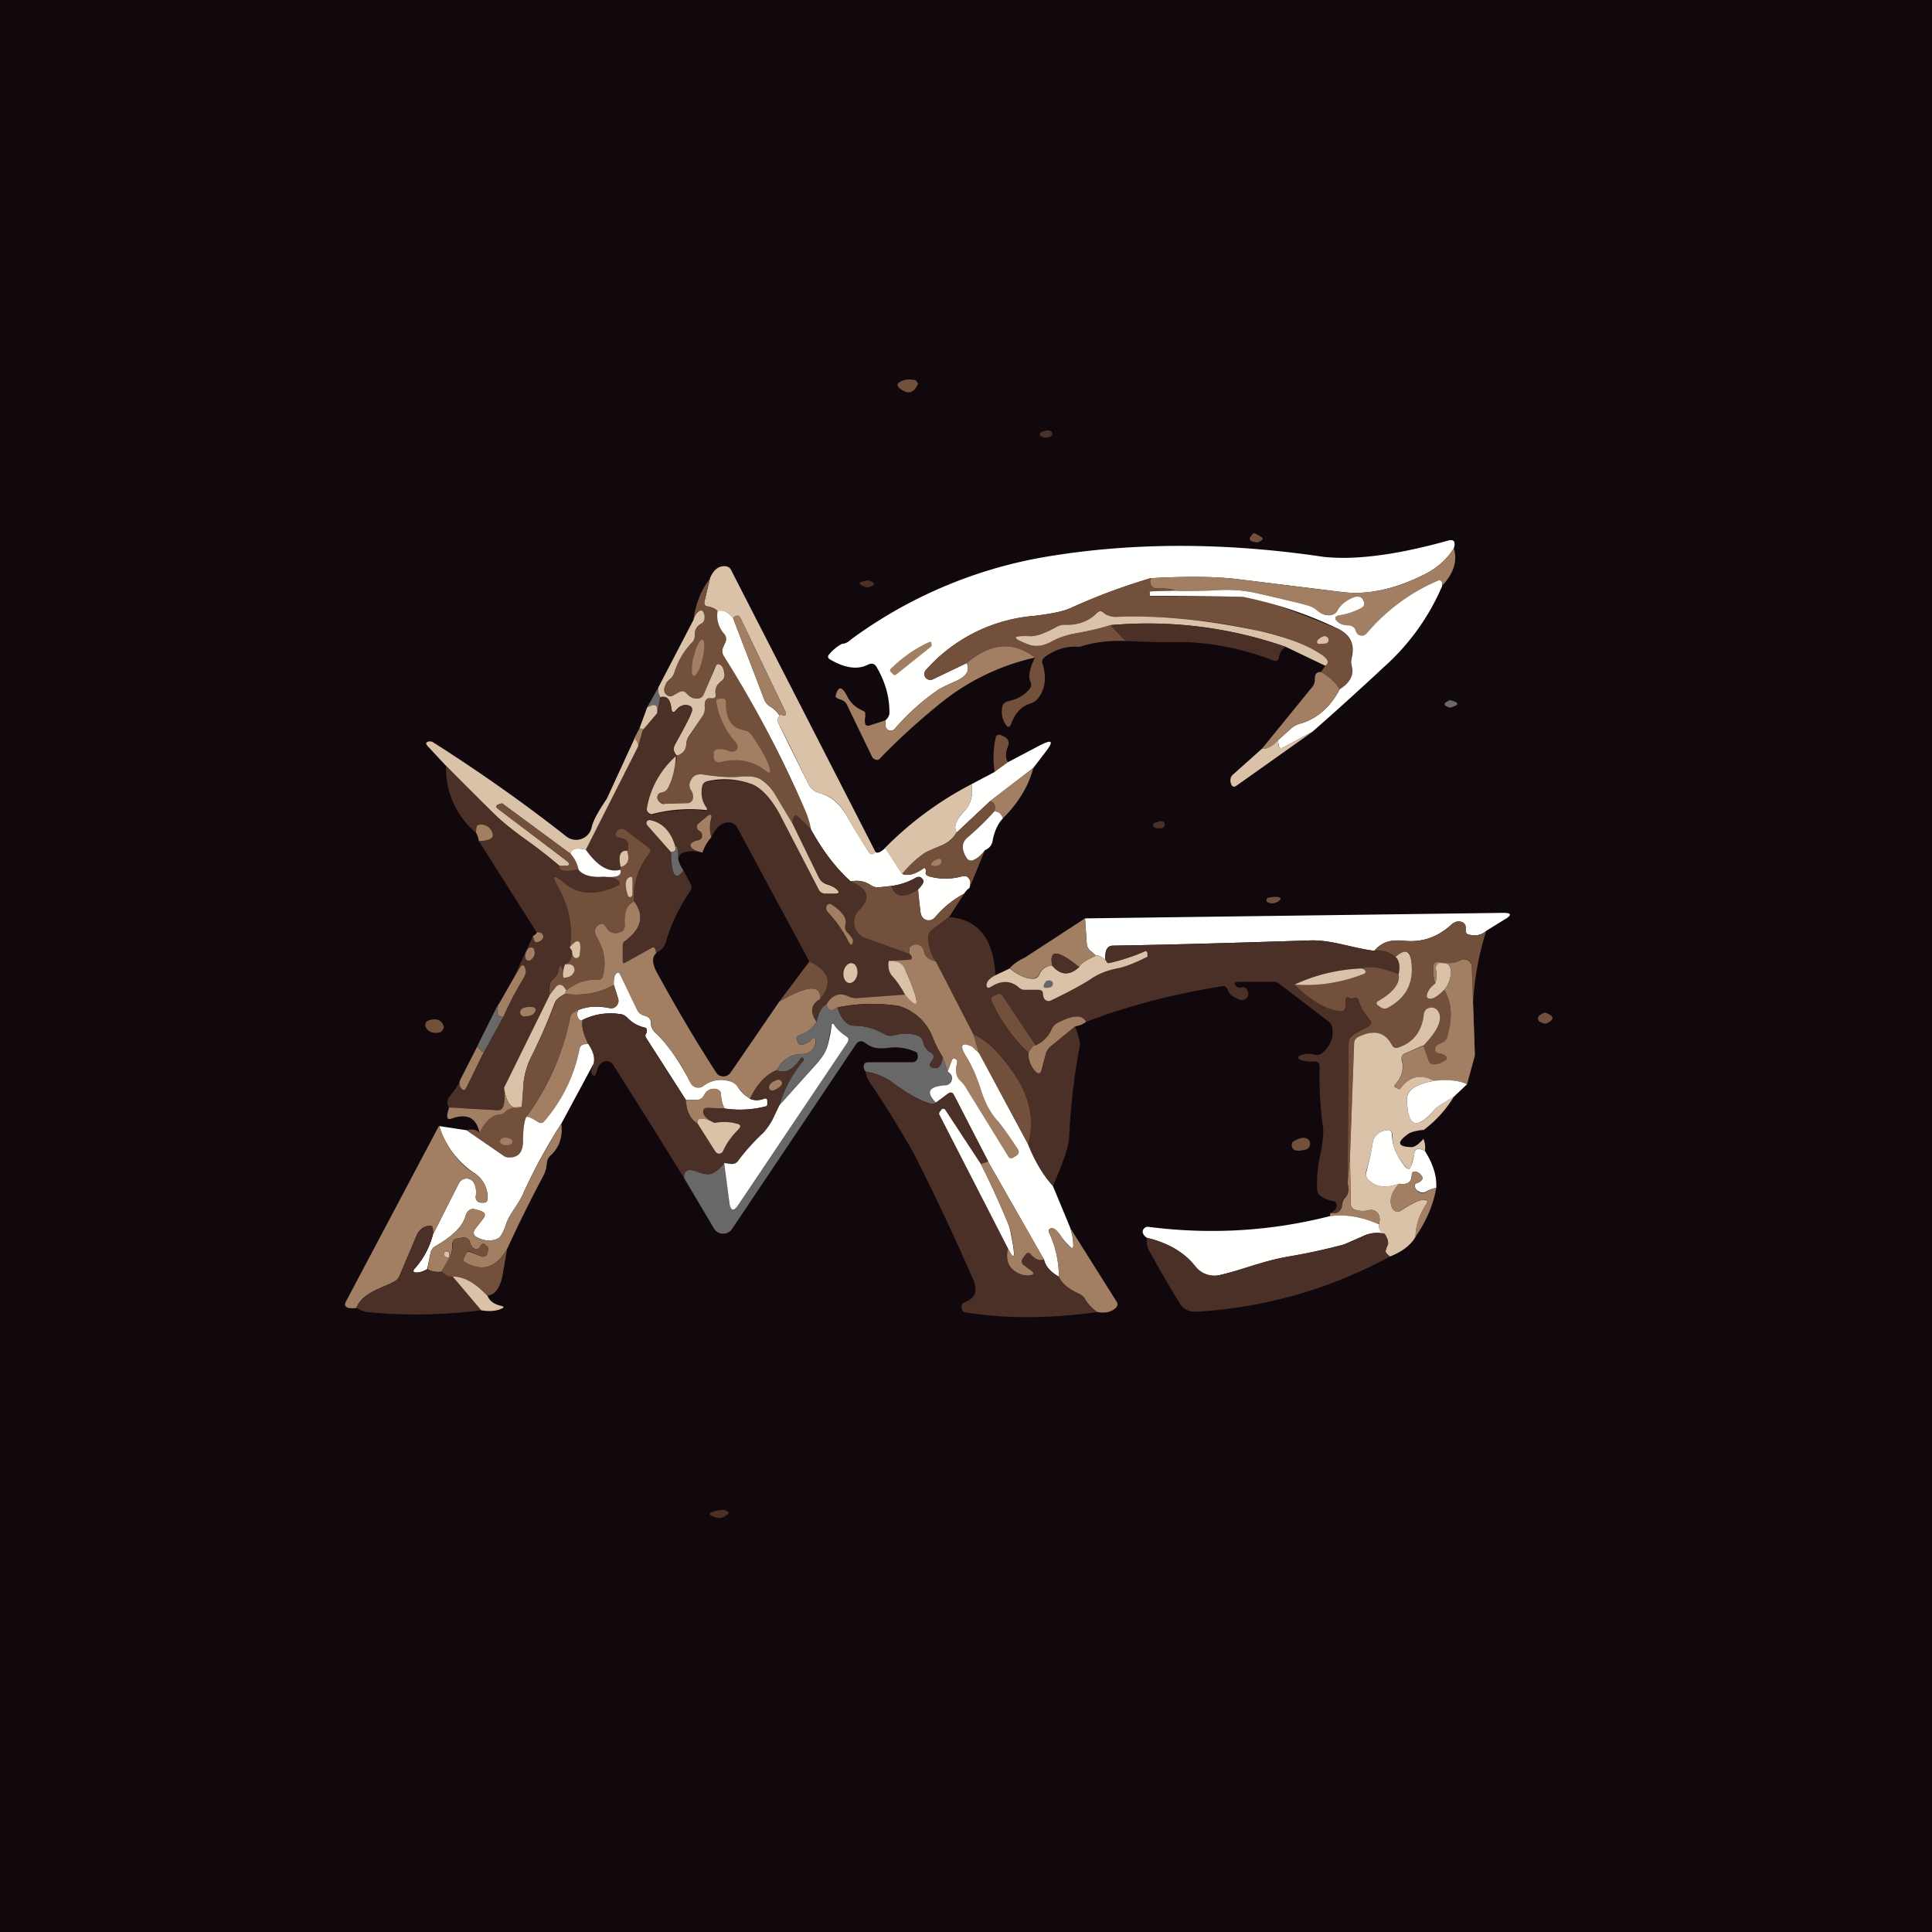 <!-- by TradingView --><svg width="56" height="56" viewBox="0 0 56 56" xmlns="http://www.w3.org/2000/svg"><path fill="#11080D" d="M0 0h56v56H0z"/><path d="M26.53 11.02c.03.02.06.06.08.1-.1.23-.23.3-.4.22-.27-.14-.26-.25.03-.33a.73.73 0 0 1 .29.01Z" fill="#73503C"/><path d="M30.18 12.53c.12-.06.21-.07.28-.03a.08.08 0 0 1 .04.08l-.01.04-.04.03c-.12.05-.21.05-.29-.02a.06.06 0 0 1-.02-.05.06.06 0 0 1 .04-.05Z" fill="#4B3028"/><path d="M36.57 15.57c.04.03.04.06 0 .09-.05.04-.1.06-.14.06-.23-.02-.27-.1-.1-.26.02-.02.1.02.24.11Z" fill="#73503C"/><path d="M42.14 15.89c-.2.33-.51.6-.93.8-.83.4-1.6.56-2.31.47l-3-.37c-.63-.08-1.48-.09-2.55-.03-.8.24-1.58.53-2.33.87-.2.09-.54.16-1.03.22a4.71 4.71 0 0 0-3.16 1.58.17.17 0 0 0 .1.27c.04.01.08 0 .11-.01l.98-.47c.1.21 0 .39-.33.53-.27.12-.44.2-.52.26-.46.32-.88.7-1.24 1.12a.15.15 0 0 1-.16.04.15.15 0 0 1-.1-.13l-.01-.16a.26.26 0 0 0 .08-.09.22.22 0 0 0 .04-.1c.01-.48-.12-.93-.38-1.37-.06-.09-.13-.1-.23-.06-.3.16-.67.11-1.1-.14-.08-.04-.09-.1-.03-.16.1-.12.22-.22.37-.3.08 0 .17-.04.25-.12a13.27 13.27 0 0 1 5.77-2.42c2.46-.4 5.1-.4 7.93.02.9.1 2.11-.05 3.61-.47.17-.05.23.03.17.22Z" fill="#FFFFFD"/><path d="M42.14 15.89c.11.37 0 .73-.35 1.1.02-.04.02-.07.01-.1-.02-.06-.06-.08-.12-.06-.8.35-1.5.86-2.06 1.52-.06.07-.13.09-.22.06a.16.16 0 0 1-.1-.12c-.02-.1-.08-.14-.18-.15-.16-.01-.28-.05-.34-.1-.12-.12-.1-.19.07-.21.18-.03.37-.1.56-.19a.32.32 0 0 0 .1-.07c.04-.05.04-.1.01-.16-.04-.1-.12-.13-.23-.1-.23.06-.4.19-.52.38a.25.25 0 0 1-.2.14.51.51 0 0 1-.4-.14.71.71 0 0 0-.23-.13c-.2-.06-.7-.18-1.53-.37a4 4 0 0 0-1.16-.08c-.4.03-.8.03-1.19 0-.14-.04-.29-.06-.45-.05-.1 0-.17-.01-.2-.04-.07-.06-.09-.14-.06-.26 1.07-.06 1.92-.05 2.54.03l3 .37c.73.09 1.5-.07 2.32-.47.42-.2.73-.47.93-.8Z" fill="#A27F63"/><path d="M25.38 24.7a.13.13 0 0 1-.06.05c-.06.02-.1 0-.13-.04a21 21 0 0 1-.64-1.05c-.2-.37-.47-.6-.79-.67a.51.51 0 0 1-.33-.27c-.32-.66-.6-1.25-.88-1.78-.03-.04-.01-.1.04-.2.01-.03.05-.03.12 0a.06.06 0 0 0 .06-.02l.01-.03v-.03l-1.32-2.75c-.03-.06-.08-.08-.14-.05a.14.14 0 0 0-.07.06c-.14-.18-.29-.25-.45-.2-.05-.07-.14-.11-.28-.14-.09-.01-.12-.06-.1-.15l.16-.67c.09-.22.22-.34.4-.35.1 0 .17.03.21.11l4.19 8.18Z" fill="#DAC2A9"/><path d="m20.58 16.76-.16.67c-.02.09.01.14.1.15.14.03.23.07.28.13-.03.25.03.47.2.66.06.07.07.15.03.24l-.07.16c-.03.1-.03.18.03.26.78 1.2 1.56 2.69 2.34 4.44.08.17.14.37.18.58l-.36-.36c-.08-.08-.13-.06-.16.05l-.02.13-.54-.9a1.07 1.07 0 0 0-.42-.4c-.12-.06-.3-.08-.54-.06-.25.03-.61 0-1.09-.06-.18-.03-.3.04-.37.2a.25.25 0 0 0 .01.24c.05.08.07.15.07.22-.01.1-.07.16-.17.17l-.66.02a.2.2 0 0 1-.1-.03.2.2 0 0 1-.09-.08.16.16 0 0 1 .04-.2.23.23 0 0 1 .1-.03.2.2 0 0 0 .14-.1c.13-.22.2-.53.24-.93 0 .22.01.2.03-.03.17-.05.26-.16.27-.32 0-.09.03-.16.08-.23l.39-.59a.38.38 0 0 0 .07-.25c-.02-.2.04-.29.18-.27.1.01.15-.03.13-.13-.02-.14.03-.26.17-.36a.23.23 0 0 0 .1-.22.49.49 0 0 0-.09-.21c-.08-.1-.15-.09-.2.03l-.32.77a.2.2 0 0 1-.2.13c-.12 0-.21-.05-.3-.15-.06-.07-.13-.08-.21-.04l-.16.1c-.1.05-.17.03-.24-.05-.05-.06-.05-.14-.01-.24a.36.36 0 0 1 .11-.15.42.42 0 0 0 .15-.21c.1-.34.28-.63.52-.89a.29.29 0 0 0 .08-.22c0-.14.05-.24.17-.3.07-.04.1-.1.11-.18.01-.05 0-.1-.02-.15-.03-.08-.08-.1-.14-.05-.07.03-.12.12-.16.25.06-.46.22-.87.48-1.2ZM33.35 16.76c-.03.12-.01.2.05.26.04.03.11.04.21.04.16 0 .31.01.45.06l-.66.02c-.06 0-.09.02-.08.06l.02.07v.01c.9 0 1.8 0 2.7.02.33 0 1.22.3 2.67.9.4.16.56.45.46.86a.49.49 0 0 0 0 .25c.08.26-.04.48-.34.67-.12-.2-.3-.37-.54-.5l.13-.19c.13-.09.07-.21-.2-.37a5.57 5.57 0 0 0-1.67-.62 16.3 16.3 0 0 0-4.18-.42.6.6 0 0 1-.27-.05.34.34 0 0 1-.1-.07c-.07-.06-.14-.06-.21 0-.24.25-.54.36-.9.35-.1 0-.18.02-.26.06-.34.2-.6.28-.78.27-.53-.02-.54.05-.04.24.22.07.45.04.7-.1.16-.1.38-.17.65-.22.35-.06.7-.15 1.03-.24l.44.46c-.47-.02-.91.03-1.34.17-.37-.03-.7.07-1 .29-.07.05-.1.12-.07.2.12.4.08.73-.13 1a.42.42 0 0 1-.22.15c-.26.08-.45.28-.56.59-.04.11-.1.12-.16.02a.66.66 0 0 1-.1-.5.2.2 0 0 1 .16-.17c.28-.06.49-.18.64-.37a.19.19 0 0 0 .02-.2c-.07-.15-.03-.38.13-.7-.63-.48-1.29-.43-1.98.16l-.98.47a.17.17 0 0 1-.21-.04.17.17 0 0 1 0-.22 4.7 4.7 0 0 1 3.16-1.58c.5-.06.84-.13 1.03-.22a16.9 16.9 0 0 1 2.33-.87Z" fill="#73503C"/><path d="M25.03 16.85a.6.6 0 0 1 .14-.03c.23.08.22.15-.03.21a.5.5 0 0 1-.13-.05c-.13-.06-.12-.1.02-.13Z" fill="#4B3028"/><path d="M41.8 16.99a6.64 6.64 0 0 1-1.66 2.32c-.7.65-1.4 1.29-2.1 1.9l-.83.45c-.1.05-.14.02-.15-.08l-.02-.12.4-.36c.07-.05.14-.1.23-.12.5-.14.89-.48 1.16-1 .3-.19.42-.41.35-.67a.49.49 0 0 1 0-.25c.1-.41-.06-.7-.47-.87a11.63 11.63 0 0 0-2.68-.89 122.2 122.2 0 0 0-2.7-.03v-.07c-.02-.04 0-.06.07-.06l.66-.02c.4.02.79.01 1.19-.01a4 4 0 0 1 1.16.08c.83.19 1.34.31 1.53.37.09.03.16.07.23.13.13.11.26.16.4.14.09-.01.16-.06.2-.14.12-.2.3-.32.52-.39.11-.02.19.01.23.11.03.06.03.11 0 .16a.32.32 0 0 1-.1.07c-.2.1-.39.16-.57.19-.17.02-.19.1-.07.2.06.06.18.1.34.1.1.02.16.07.18.16.02.06.05.1.1.12.09.03.16.01.22-.06a5.59 5.59 0 0 1 2.06-1.52c.06-.02.1 0 .12.06v.1ZM21.25 17.92l.9 2.35a.4.4 0 0 0 .16.2c.13.08.22.17.28.27-.05.1-.07.16-.04.2l.88 1.78a.5.5 0 0 0 .33.27c.32.08.58.3.79.67.16.28.37.63.64 1.05.03.04.07.06.13.04l.06-.05c.06.04.15 0 .28-.12l.49.75c.17.07.38.01.62-.16.03-.02.05-.01.06.03l.01.07c-.03.07.02.12.16.15.3.07.6.06.89-.02.1-.02.16 0 .21.09.04.06.03.14 0 .25a.45.45 0 0 0-.15.16c-.33.18-.6.4-.84.68a.24.24 0 0 1-.23.1c-.11-.03-.18-.1-.2-.25a9.63 9.63 0 0 1-.07-.65.75.75 0 0 0 .1-.12c.05-.06.07-.11.05-.15a.15.15 0 0 0-.05-.06.15.15 0 0 0-.17 0c-.22.12-.45.2-.7.23l-.37.04a.37.37 0 0 1-.24-.07.72.72 0 0 0-.57-.1c-.4-.36-.8-.86-1.15-1.5-.04-.21-.1-.4-.18-.58a32.57 32.57 0 0 0-2.34-4.44.27.27 0 0 1-.03-.26l.07-.16a.22.22 0 0 0-.04-.24.79.79 0 0 1-.19-.66c.16-.04.31.03.45.21Z" fill="#FFFFFD"/><path d="M19.62 21.9c-.1-.1-.12-.2-.05-.33.26-.47.43-.78.48-.94.03-.09 0-.15-.08-.18-.14-.04-.26 0-.37.13-.08.1-.12.08-.14-.04-.03-.27-.13-.38-.32-.33a.41.41 0 0 1-.06-.28l1.02-1.96c.04-.13.1-.22.16-.25.06-.05.11-.03.14.05.02.05.03.1.02.15 0 .08-.05.14-.11.17a.32.32 0 0 0-.17.31c0 .09-.02.16-.08.22a2.2 2.2 0 0 0-.52.89.42.42 0 0 1-.15.2.36.36 0 0 0-.11.16c-.04.1-.04.18.01.24.07.08.15.1.24.04l.16-.09c.08-.04.15-.03.21.04.09.1.18.15.3.15a.2.2 0 0 0 .2-.13l.33-.77c.04-.12.11-.13.2-.03.03.04.05.11.07.21a.22.22 0 0 1-.1.22c-.13.1-.18.22-.16.36.02.1-.02.14-.13.13-.14-.02-.2.07-.18.27 0 .1-.02.18-.07.25l-.4.59a.45.45 0 0 0-.07.23c-.01.16-.1.27-.27.32ZM38.42 19.3l-1.15-.55a12.15 12.15 0 0 0-5.08-.63c-.34.1-.68.18-1.03.24-.27.05-.49.13-.65.22-.25.14-.48.18-.7.1-.5-.19-.49-.26.04-.24.18.01.44-.08.78-.27a.48.48 0 0 1 .26-.06c.36.01.66-.1.9-.34.07-.07.14-.07.21 0 .03.02.06.05.1.06a.6.6 0 0 0 .27.05c1.31-.05 2.7.1 4.18.42.69.16 1.25.36 1.67.62.27.16.33.28.2.37Z" fill="#DAC2A9"/><path d="M22.59 20.74a.76.76 0 0 0-.28-.27.4.4 0 0 1-.16-.2l-.9-2.35a.14.14 0 0 1 .07-.06c.06-.03.11-.01.14.05l1.32 2.75v.03l-.01.03a.06.06 0 0 1-.06.02c-.07-.03-.1-.03-.12 0Z" fill="#A27F63"/><path d="M37.27 18.75a.4.4 0 0 0-.2.3c-.02.1-.07.12-.15.1a7.9 7.9 0 0 0-2.54-.54c-.59.01-1.17 0-1.75-.03l-.44-.46c1.74-.15 3.44.06 5.08.63Z" fill="#4B3028"/><path d="M38.2 18.55c.13-.12.22-.14.28-.07a.1.1 0 0 1-.06.17c-.16.02-.24.02-.24-.02a.1.1 0 0 1 .02-.08Z" fill="#DAC2A9"/><path d="M20.1 19.03c-.06.3-.06.54 0 .56.08.01.2-.2.26-.5.07-.28.07-.53 0-.55-.07-.01-.18.2-.25.5ZM26.98 18.75l-1 .8c-.03.03-.06.02-.09 0l-.07-.07c-.03-.04-.03-.07 0-.1.34-.33.71-.59 1.11-.77.04-.02.07 0 .07.03l.01.08-.04.03Z" fill="#A27F63"/><path d="M30 19.06a6.66 6.66 0 0 0-2.66 1.26 19.58 19.58 0 0 0-1.87 1.7.17.17 0 0 1-.2-.1l-.72-1.49a.28.28 0 0 0-.18-.15c-.11-.04-.16-.07-.15-.1.07-.3.18-.3.33-.01.1.2.26.35.48.44a.1.1 0 0 1 .05.06v.11a.43.43 0 0 0-.01.14c0 .1.05.14.16.1l.43-.14.01.17a.15.15 0 0 0 .1.12.15.15 0 0 0 .16-.04c.36-.42.78-.8 1.24-1.12.08-.06.25-.14.52-.26.32-.14.43-.32.33-.53.7-.59 1.35-.64 1.98-.16ZM38.29 19.48c.24.13.42.3.54.5-.27.52-.66.86-1.16 1a.58.58 0 0 0-.23.12l-.4.36c-.18.19-.33.26-.46.24l1.45-1.78a.33.33 0 0 0 .08-.23c0-.15.05-.22.18-.21Z" fill="#A27F63"/><path d="M19.08 19.93c-.01.1 0 .2.06.28l-.09.46v-.11c0-.1-.06-.14-.16-.1l-.13.04.32-.57Z" fill="#696868"/><path d="M19.62 21.9c-.02.24-.03.25-.03.03a2.6 2.6 0 0 0-.84 1.5.15.15 0 0 0 .06.16.16.16 0 0 0 .16.01 4.33 4.33 0 0 1 1.5-.1l.02-.02v-.04a.82.82 0 0 1-.14-.61c.01-.1.07-.16.17-.18.53-.08.96-.05 1.3.1.29.13.54.42.78.86l1.13 2.17c.05.08.11.12.2.12h.28c.11 0 .13-.04.05-.12a.76.76 0 0 0-.3-.16.35.35 0 0 1-.23-.19l-.76-1.56.02-.13c.03-.11.08-.13.16-.05l.36.36c.36.64.74 1.14 1.15 1.5.51.2.59.49.24.83a.5.5 0 0 0-.02.67.5.5 0 0 0 .2.14l1.28.46.06.07c.02.06 0 .1-.06.1l-.6.03c-.03.17 0 .32.1.44.14.15.26.33.38.55l-1.39.09a.5.5 0 0 1-.26-.05c-.25-.12-.46-.05-.63.22-.13.06-.23.24-.29.52-.2-.28-.17-.5.1-.66.38-.46.27-.82-.31-1.09l-2.1-3.9a.25.25 0 0 0-.2-.13c-.22-.02-.4.12-.54.43a.93.93 0 0 1 0-.52c.03-.15-.01-.17-.12-.09l-.26.2a.12.12 0 0 0-.04.11c0 .02 0 .04.02.06l.04.04c.05.04.09.08.1.13 0 .1-.05.14-.14.16a.35.35 0 0 0-.12.04c-.1.06-.11.13 0 .2.06.04.15.08.26.1-.47-.07-.7 0-.7.23 0-.3-.02-.43-.1-.4-.11-.42-.35-.68-.7-.77a.1.1 0 0 0-.11.05.1.1 0 0 0 .01.11l.69.78c.01.68.13.85.36.53l.2.38a.2.2 0 0 1-.01.23 5.1 5.1 0 0 0-.71 1.5c-.03.1-.12.2-.27.28l-.02-.09c-.02-.07-.06-.1-.12-.05l-.75.42c-.06.03-.08.02-.08-.04v-.46c0-.05.01-.08.05-.1.5-.36.59-.75.28-1.17-.04-.5.1-.95.44-1.39.05-.07.04-.13-.03-.18l-.66-.5a.17.17 0 0 0-.1-.04c-.03 0-.06 0-.09.02a.2.2 0 0 0-.08.08c-.05.1-.02.14.08.16.24.03.32.16.24.38-.2-.02-.27.14-.19.47l-.02.08c-.32.09-.65-.1-1-.58l1.53-3 .15-.49.4-.47.1-.46c.18-.05.28.06.31.33.02.12.06.13.14.04.11-.13.23-.17.37-.13.09.03.11.1.08.18-.05.16-.22.47-.48.94-.07.12-.05.23.05.33Z" fill="#4B3028"/><path d="M21.34 21.53a2.29 2.29 0 0 1-.58-1.22.08.08 0 0 1 .05-.05l.04-.01h.09c.07 0 .1.03.1.1-.01.48.16.76.53.82.1.02.18.07.23.16.3.44.47.76.51.96.03.11 0 .14-.1.06-.38-.3-.83-.39-1.34-.26a.15.15 0 0 1-.17-.08.14.14 0 0 1-.01-.06v-.11c0-.03 0-.06.03-.08a.12.12 0 0 1 .08-.04c.1-.01.22 0 .33.05.07.02.12.03.15.01.05-.02.08-.04.09-.07a.16.16 0 0 0-.04-.18Z" fill="#A27F63"/><path d="M41.94 20.34c.05-.04.09-.05.11-.04.25.06.26.13.02.2-.03.02-.07.01-.13-.02-.09-.04-.09-.1 0-.14Z" fill="#696868"/><path d="m19.05 20.67-.4.47a.18.18 0 0 1-.11-.04l.22-.6.13-.05c.1-.03.15 0 .16.1v.12Z" fill="#DAC2A9"/><path d="M18.54 21.1c.03.02.07.04.1.04l-.14.49c0-.1-.04-.17-.12-.22l.16-.31Z" fill="#A27F63"/><path d="m38.03 21.22-2.17 1.54c-.09.07-.15.05-.18-.05a.23.23 0 0 1-.01-.14c0-.04.03-.08.07-.12l.84-.75c.13.02.28-.05.46-.24l.02.12c0 .1.06.13.15.08l.82-.44Z" fill="#DAC2A9"/><path d="m29.23 22.1-.4.28a2.74 2.74 0 0 1 .04-1.04.12.12 0 0 1 .09-.04H29l.1.05c.05.02.1.06.12.11a.2.2 0 0 1 0 .16c-.08.21-.08.37 0 .47Z" fill="#73503C"/><path d="M18.38 21.4c.08.06.12.14.12.23l-1.52 3c-.28-.07-.43-.03-.44.12l-1.98-1.46h-.04l-.1.04a.05.05 0 0 0-.03.04v.03l.03.03 1.99 1.51c.14.11.12.16-.06.16h-.13c-.32-.27-.65-.53-.99-.77-.4-.28-.71-.54-.96-.79-.44-.43-.9-.88-1.34-1.34l-.54-.58c-.06-.07-.05-.11.05-.13.04 0 .08 0 .12.03 1.4.89 2.68 1.8 3.85 2.72a.46.46 0 0 0 .74-.26c.04-.19.19-.46.44-.83l.8-1.74Z" fill="#DAC2A9"/><path d="m29.95 22.26-1.26.97-.96.9c-.1-.16-.02-.37.23-.63.18-.19.25-.45.2-.77l.66-.35.4-.29.93-.49c.35-.18.4-.12.16.19l-.36.47Z" fill="#FFFFFD"/><path d="M19.59 21.93c-.03.4-.11.7-.24.93a.2.2 0 0 1-.14.1l-.1.03a.16.16 0 0 0-.04.2.2.2 0 0 0 .08.08c.03.03.07.04.11.03l.66-.02c.1 0 .16-.07.17-.17a.37.37 0 0 0-.07-.22.25.25 0 0 1-.01-.24c.06-.16.19-.23.37-.2.48.07.84.09 1.09.06.24-.02.42 0 .54.06.16.09.3.22.42.4l.54.9.76 1.56c.05.1.12.16.22.2.15.04.25.1.3.15.09.08.07.12-.04.12h-.28a.21.21 0 0 1-.2-.12L22.6 23.6c-.24-.44-.5-.73-.78-.86a2.25 2.25 0 0 0-1.3-.1c-.1.02-.16.08-.17.18-.04.21 0 .42.14.61v.04l-.01.01h-.02a4.33 4.33 0 0 0-1.57.12.16.16 0 0 1-.13-.09.15.15 0 0 1-.01-.08 2.6 2.6 0 0 1 .84-1.51Z" fill="#DAC2A9"/><path d="M16.22 25.1c-.04.15.15.18.55.1.14.17.38.24.73.2.2.02.33.05.4.11.08.07.08.13-.02.17-.62.28-1.12.25-1.5-.07-.36-.3-.41-.25-.17.15.28.47.38 1.03.3 1.7l.07.1c.02.19-.05.32-.2.4a.74.74 0 0 0-.05.38l-.01-.23c-.06-.15-.1-.15-.13 0a.39.39 0 0 1-.16.26.26.26 0 0 0-.1.15.7.7 0 0 0 .01.32l-1.33 2.7c.03.22.02.4-.02.52-.03.09-.1.13-.19.12l-1.38-.08c-.08-.1-.07-.22.02-.33.15-.18.25-.33.29-.45-.02.09-.01.16.02.2.06.1.12.1.17 0l.5-1.01.57-1.04c.17-.39.37-.77.59-1.13.06-.1.08-.2.04-.28-.04-.1-.09-.1-.15-.01l-.18.3.56-1.23c.02.12.04.18.08.19.08 0 .14-.02.2-.1a.11.11 0 0 0-.02-.15.11.11 0 0 0-.05-.03h-.1l-1.68-2.65c.3 0 .44-.08.4-.22a.35.35 0 0 0-.42-.25c-.04 0-.06.08-.06.23a2.42 2.42 0 0 1-.87-1.94l1.34 1.34c.25.25.57.5.96.79.34.24.67.5.99.77Z" fill="#4B3028"/><path d="M29.95 22.26c-.13.51-.42 1-.88 1.46-.04-.14-.13-.2-.25-.2.05-.17 0-.26-.13-.3l1.26-.96Z" fill="#A27F63"/><path d="M28.16 22.73c.05.32-.02.58-.2.77-.25.26-.32.47-.23.63-.11.18-.26.3-.45.38-.29.12-.46.2-.5.23-.24.17-.45.37-.63.6l-.5-.76a9.96 9.96 0 0 1 2.51-1.85Z" fill="#DAC2A9"/><path d="M28.7 23.23c.13.03.17.12.12.29-.23.26-.49.51-.77.75-.18.15-.2.35-.03.6.02.03.06.06.1.07.04 0 .08 0 .11-.02.1-.04.2-.14.32-.28l-.45 1.1c.03-.1.04-.2 0-.25-.05-.09-.12-.11-.21-.09-.29.08-.58.09-.89.02-.14-.03-.2-.08-.16-.15l-.01-.07c-.01-.04-.03-.05-.06-.03-.24.17-.45.23-.62.16.18-.22.4-.42.63-.59.04-.04.21-.11.5-.23.2-.08.34-.2.45-.38l.96-.9ZM16.54 24.75c.12.12.2.27.23.45-.4.08-.59.05-.55-.1h.13c.18 0 .2-.05.06-.16l-2-1.51a.06.06 0 0 1-.02-.06.05.05 0 0 1 .03-.04l.1-.04h.04l1.98 1.46Z" fill="#73503C"/><path d="M29.07 23.72c-.14.15-.25.37-.3.66a.34.34 0 0 1-.22.26c-.11.14-.22.24-.32.28a.17.17 0 0 1-.11.02.16.16 0 0 1-.1-.07c-.16-.25-.15-.45.03-.6.28-.24.54-.49.77-.75.12 0 .2.06.25.2Z" fill="#FFFFFD"/><path d="M20.62 24.27c-.1.1-.19.25-.26.44a.86.86 0 0 1-.27-.1c-.1-.08-.1-.15.01-.21a.35.35 0 0 1 .12-.04c.1-.02.14-.07.13-.16 0-.05-.04-.1-.1-.13a.13.13 0 0 1-.05-.1.12.12 0 0 1 .04-.1l.26-.21c.1-.08.15-.06.11.09a.93.93 0 0 0 .01.52Z" fill="#A27F63"/><path d="M19.57 24.53c.02.05.02.09 0 .12-.03.03-.07.05-.12.05l-.69-.78a.1.1 0 0 1-.01-.11.1.1 0 0 1 .1-.04c.36.08.6.34.72.76Z" fill="#DAC2A9"/><path d="M33.48 23.85c.12-.05.2-.06.23-.04a.11.11 0 0 1-.06.2c-.1 0-.15 0-.19-.03-.06-.06-.05-.1.02-.13Z" fill="#4B3028"/><path d="M13.88 24.38a.64.64 0 0 0-.08-.24c0-.15.02-.22.06-.23a.35.35 0 0 1 .42.25c.04.14-.1.21-.4.22Z" fill="#A27F63"/><path d="M18.38 26.13c-.2.09-.3.32-.27.7 0 .1-.04.16-.13.2-.17.06-.31 0-.42-.17-.06-.1-.13-.11-.22-.04-.11.08-.13.19-.05.33.22.37.28.74.2 1.13-.03.08-.08.12-.17.12-.33-.02-.63.09-.9.32a.5.5 0 0 0-.1-.14c-.07-.05-.14-.05-.2.02l-.18.24a.7.7 0 0 1 0-.32.26.26 0 0 1 .1-.15.39.39 0 0 0 .15-.25c.03-.16.07-.16.13 0 .01.05.02.12.01.22.15 0 .25-.05.3-.15a.17.17 0 0 0-.01-.16.16.16 0 0 0-.14-.07h-.1c.15-.08.21-.21.2-.4 0 .09.02.15.05.18a.1.1 0 0 0 .1.03.1.1 0 0 0 .07-.08c.07-.45-.03-.52-.29-.22a2.6 2.6 0 0 0-.3-1.7c-.24-.41-.19-.46.17-.16.38.32.88.35 1.5.07.1-.04.1-.1.02-.17-.07-.06-.2-.09-.4-.1.37.04.53-.03.47-.2l.02-.08c.21-.05.27-.2.19-.47.08-.22 0-.35-.24-.38-.1-.02-.13-.07-.08-.16a.2.2 0 0 1 .08-.08.17.17 0 0 1 .19.02l.66.5c.07.05.08.11.03.18-.34.44-.48.9-.44 1.39Z" fill="#73503C"/><path d="M19.67 24.93c.01.08.06.18.14.3-.23.32-.35.15-.36-.53.05 0 .1-.02.11-.05.03-.03.03-.07 0-.12.08-.03.1.1.1.4Z" fill="#696868"/><path d="M16.98 24.63c.34.48.67.67 1 .58.05.17-.1.24-.48.2-.35.03-.6-.04-.73-.2a.93.93 0 0 0-.23-.46c.01-.15.16-.19.44-.12Z" fill="#FFFFFD"/><path d="M18.18 24.66c.08.26.02.42-.19.47-.08-.33-.01-.49.19-.47Z" fill="#DAC2A9"/><path d="M27.19 24.9c.07-.02.1 0 .1.08-.01.07-.07.11-.18.12-.14 0-.16-.04-.06-.13a.37.37 0 0 1 .14-.07Z" fill="#A27F63"/><path d="M18.2 25.95c-.09-.28-.08-.45.03-.51.06-.04.1-.03.1.05v.44c0 .02 0 .03-.02.04a.06.06 0 0 1-.03.03.07.07 0 0 1-.08-.05Z" fill="#DAC2A9"/><path d="M26.6 25.78c-.4.27-.66.23-.76-.1.25-.04.48-.11.7-.24a.15.15 0 0 1 .17 0l.05.07c.02.04 0 .09-.04.15a.75.75 0 0 1-.11.12Z" fill="#4B3028"/><path d="M25.84 25.68c.1.33.36.37.77.1l.07.65c.02.15.09.22.2.24.09.01.17-.02.23-.09.23-.28.51-.5.84-.68l-.44.68-.49.37a.28.28 0 0 0-.11.23c0 .21.06.45.22.7-.2-.05-.32-.15-.35-.31a.24.24 0 0 0-.18-.19.24.24 0 0 0-.24.09v.18l-1.28-.46a.5.5 0 0 1-.31-.35.49.49 0 0 1 .13-.46c.35-.34.27-.62-.24-.83.22-.04.4 0 .57.1.07.05.15.07.24.07l.37-.04ZM36.74 26.03c.1-.03.2-.04.3-.03.1.02.1.06.02.12a.3.3 0 0 1-.32.03.06.06 0 0 1-.03-.06v-.03l.03-.03Z" fill="#73503C"/><path d="M18.38 26.13c.31.42.21.8-.28 1.16a.12.12 0 0 0-.05.1v.47c0 .06.02.07.08.04l.75-.42c.06-.04.1-.02.12.05l.02.1c-.12.1-.12.28 0 .52.53.97 1.1 1.95 1.74 2.94a.24.24 0 0 0 .2.11.25.25 0 0 0 .21-.1l1.42-2.07c.82-.48 1.22-.5 1.18-.07-.27.15-.3.38-.1.66a.9.9 0 0 1-.51.39.1.1 0 0 0-.06.05.1.1 0 0 0 0 .09l.04.09c.02.04.05.05.1.04.12-.02.21-.07.27-.14.08-.1.12-.09.13.04 0 .1-.04.2-.14.29a.36.36 0 0 1-.24.08c-.32 0-.57.15-.75.47-.31.13-.57.4-.77.83-.13-.08-.25-.2-.36-.35a.4.4 0 0 0-.2-.15.81.81 0 0 0-.78.12.26.26 0 0 1-.39-.09 5.4 5.4 0 0 0-1.03-1.47.32.32 0 0 1-.1-.24c0-.12-.07-.2-.2-.23a.32.32 0 0 1-.22-.18l-.48-1c-.04-.09-.09-.1-.14-.01-.04.06-.06.16-.05.3-.42.24-.9.32-1.42.26 0-.05.03-.08.05-.1.27-.22.57-.33.9-.31.1 0 .14-.04.16-.12.1-.39.03-.76-.19-1.13-.08-.14-.06-.25.05-.33.09-.07.16-.06.22.04.1.17.25.23.42.16.09-.03.13-.1.13-.19-.03-.38.06-.61.27-.7ZM24.57 27.04c.11.12.17.2.15.26-.02.11-.06.11-.12 0a3.57 3.57 0 0 0-.6-.86.17.17 0 0 1-.04-.18.1.1 0 0 1 .05-.05.1.1 0 0 1 .08 0c.33.22.47.41.41.6-.02.09 0 .17.07.23Z" fill="#A27F63"/><path d="M43.08 26.98c-.13.12-.3.16-.5.11-.06-.01-.1-.05-.1-.1v-.1c0-.08-.03-.14-.12-.17-.1-.03-.19 0-.28.07-.4.37-.85.53-1.37.48a1.36 1.36 0 0 0-.47.02.8.8 0 0 0-.4.27c-.66-.08-1.26-.33-1.9-.3-1.9.06-3.79.12-5.68.15-.1 0-.16.05-.2.14a.67.67 0 0 0-.02.27c-.15-.11-.24-.15-.27-.12l-.15-.13a.3.3 0 0 1-.12-.22l-.05-.73 12.12-.16c.24 0 .26.06.06.18l-.55.34Z" fill="#FFFFFD"/><path d="M27.51 26.58c.85.07 1.3.64 1.34 1.7-.15.07-.23.15-.25.23-.02.12.03.15.13.09.3-.2.57-.18.8.02.04.04.1.07.15.07h.42c.08 0 .12.04.13.11 0 .05.01.09.04.13.01.03.04.06.08.07h.1c.53-.25.92-.46 1.18-.63.2-.14.47-.25.8-.31a3.42 3.42 0 0 0 .83-.35v-.08a.06.06 0 0 0-.03-.05.07.07 0 0 0-.06 0 5.79 5.79 0 0 1-1.05.34c-.03-.01-.05-.05-.08-.1 0-.1 0-.2.03-.27.03-.1.1-.14.19-.14 1.9-.03 3.78-.09 5.68-.15.64-.03 1.24.22 1.9.3.28-.01.49.05.61.19.1.08.14.25.1.5-.5-.2-.86-.26-1.08-.18-.7.03-1.35.19-1.95.47.48.46.92.72 1.31.77.1.01.15-.03.17-.13v-.14c0-.12.04-.16.1-.12.05.03.09.03.13.01.08-.03.13 0 .15.07.07.21.17.4.32.55.07.08.06.14-.03.2l-.44.24a.25.25 0 0 0-.14.24l-.03 4.07c.05.18.02.32-.07.42a.3.3 0 0 0-.08.17c-.02.22-.14.31-.35.27.11-.05.17-.11.18-.19.01-.1-.03-.15-.13-.16a1.02 1.02 0 0 1-.31-.13.24.24 0 0 1-.12-.2 3.6 3.6 0 0 1 .07-.92c.09-.41.12-.7.1-.87a10.7 10.7 0 0 1-.1-1.77c0-.1-.05-.16-.16-.15-.13 0-.25 0-.37-.04-.13-.05-.13-.1 0-.15a.65.65 0 0 1 .39-.01c.09.02.16 0 .23-.06.22-.2.32-.43.28-.7a.3.3 0 0 0-.12-.21l-1.44-1.1a.2.2 0 0 0-.13-.04h-1.06c-.08 0-.1.03-.06.1.03.06.1.08.19.06.08-.01.14.02.16.1.03.06.03.12 0 .17-.05.09-.12.11-.21.09-.2-.07-.32-.16-.36-.28-.03-.1-.1-.13-.19-.11-1.44.23-2.75.58-3.92 1.03-.11-.22-.4-.2-.83.03a.36.36 0 0 0-.17.2.88.88 0 0 1-.46.45l-.97-1.45a.11.11 0 0 0-.07-.04h-.09l-.1.06c-.06.04-.08.1-.04.16a4.8 4.8 0 0 0 1.06 1.5c0 .2.07.38.2.51.1.1.16.09.2-.06l.09-.39c.02-.1.07-.19.14-.25l.72-.6.12.37c.02.08.03.16.01.25-.16.85-.26 1.72-.3 2.6 0 .23-.16.7-.47 1.42-.3-.34-.54-.75-.73-1.23.2-.67.07-1.34-.39-2.02-.4-.61-.8-1-1.18-1.14l-1.1-2.11a1.3 1.3 0 0 1-.21-.7c0-.1.04-.17.11-.23l.5-.37Z" fill="#4B3028"/><path d="m31.45 26.62.05.73c.01.1.05.17.12.22l.15.13c-.3.13-.46.24-.5.33-.61-.5-.87-.52-.77-.04a.4.4 0 0 0-.38.25.19.19 0 0 1-.19.12c-.22 0-.44-.1-.66-.3.09-.1.23-.21.43-.3l1.75-1.14Z" fill="#A27F63"/><path d="M43.08 26.98a8.47 8.47 0 0 0-.33 3.61l-.09-2.58a.2.2 0 0 0-.1-.18.22.22 0 0 0-.2 0 .95.95 0 0 1-.65.06c-.1-.02-.15.03-.16.13-.01.17 0 .33.05.49-.14.1-.22.21-.24.32-.02.08.02.12.1.12.1 0 .23-.1.4-.26.22.35.25.8.1 1.37a.23.23 0 0 1-.17.16c-.1.03-.16.08-.19.13a.1.1 0 0 0-.01.07l.03.06.06.05a.2.2 0 0 0 .08.01c.04 0 .08.02.13.06.07.06.06.11-.02.16a.75.75 0 0 1-.29.1c-.09 0-.14-.04-.17-.12l-.15-.43c.27-.3.63-.71.41-1.02a.22.22 0 0 0-.23-.08.22.22 0 0 0-.17.18c-.05.5-.3.82-.73.97-.09.03-.15 0-.2-.08-.2-.37-.52-.44-.96-.23a.23.23 0 0 0-.13.2l-.12 3.28-.07.77.03-4.07c0-.1.05-.18.14-.24l.44-.24c.09-.06.1-.12.03-.2a1.43 1.43 0 0 1-.32-.55c-.02-.08-.07-.1-.15-.07-.04.02-.08.02-.13-.01-.06-.04-.1 0-.1.12v.14c-.02.1-.07.14-.17.13-.39-.05-.83-.3-1.31-.77a4.53 4.53 0 0 0 2.05-.34.05.05 0 0 0 0-.07.22.22 0 0 0-.1-.06c.22-.08.58-.03 1.07.17.05.26-.15.52-.6.78a.07.07 0 0 0-.04.06l.01.04.03.02.07.05a.2.2 0 0 0 .22.02c.54-.28.76-.74.67-1.4-.04-.28-.19-.3-.45-.06-.12-.14-.33-.2-.61-.2a.8.8 0 0 1 .4-.26c.1-.03.25-.04.47-.02.52.05.98-.1 1.37-.48.1-.08.18-.1.28-.07.09.03.13.09.13.17v.1c0 .05.03.09.08.1.21.05.38.01.5-.1Z" fill="#73503C"/><path d="M15.45 27.12c.04 0 .08-.04.12-.1l.09.01a.11.11 0 0 1 .08.08.11.11 0 0 1-.01.1c-.06.08-.12.1-.2.1-.04-.01-.06-.07-.08-.19Z" fill="#A27F63"/><path d="M16.58 27.56a4.65 4.65 0 0 0-.07-.1c.26-.3.36-.22.29.23a.1.1 0 0 1-.12.08.1.1 0 0 1-.05-.03c-.03-.03-.05-.1-.05-.18Z" fill="#DAC2A9"/><path d="m27.13 27.88 1.09 2.11.16.54-.2-.19c-.3-.14-.37-.07-.2.24.2.34.36.68.45 1 .11.36.26.65.46.88.1.1.3.38.6.83.06.09.05.16-.05.22l-.1.05a.09.09 0 0 1-.12-.03l-1.19-1.95a1 1 0 0 0-.16-.21c-.14-.12-.19-.29-.14-.5.02-.1 0-.15-.03-.17-.05-.03-.09-.02-.11.04l-.12.32-.15-.43c-.1-.15-.2-.34-.28-.55a1.52 1.52 0 0 0-.98-.92 4.95 4.95 0 0 0-1.78.04c-.18.13-.3.1-.32-.1.17-.27.38-.34.63-.22a.5.5 0 0 0 .26.05l1.39-.1c.43.52.44.28 0-.72-.04-.1-.1-.17-.18-.2a.74.74 0 0 0-.3-.06l.6-.03c.06 0 .08-.04.06-.1a.16.16 0 0 0-.06-.07v-.18a.24.24 0 0 1 .24-.09c.05.01.09.04.12.07.03.03.05.07.06.12.03.16.15.26.35.3ZM15.34 27.48a.08.08 0 0 1 .1 0c.02 0 .03 0 .03.02.05.12.03.22-.07.31a.1.1 0 0 1-.1.03.1.1 0 0 1-.07-.07c-.02-.1.01-.2.11-.3Z" fill="#A27F63"/><path d="m28.85 28.27.42-.2c.22.19.44.29.66.3.1 0 .16-.04.2-.13a.4.4 0 0 1 .37-.25c.24.28.5.3.78.04.03-.09.2-.2.49-.33.03-.03.12.01.27.12.03.05.05.09.08.1l.1-.02a5.79 5.79 0 0 0 .98-.33.07.07 0 0 1 .05.03l.01.03v.1c-.34.17-.61.28-.83.33-.33.06-.6.17-.8.31-.26.17-.65.38-1.17.63a.15.15 0 0 1-.2-.07.3.3 0 0 1-.03-.13c0-.07-.05-.11-.13-.11h-.42a.23.23 0 0 1-.15-.07c-.23-.2-.5-.21-.8-.02-.1.06-.15.03-.13-.09.02-.08.1-.16.25-.24Z" fill="#DAC2A9"/><path d="M31.28 28.03c-.28.25-.54.24-.78-.04-.1-.48.16-.47.78.04Z" fill="#4B3028"/><path d="M40.54 28.24c.05-.24.02-.4-.09-.5.26-.23.4-.2.45.08.1.65-.13 1.1-.67 1.39a.2.2 0 0 1-.22-.02l-.07-.05a.07.07 0 0 1-.04-.06.07.07 0 0 1 .04-.06c.45-.26.65-.52.6-.78Z" fill="#DAC2A9"/><path d="m42.75 30.6-.23.84c-.2-.12-.53-.16-.96-.1-.39-.22-.71-.14-.97.21-.02.02-.03.02-.05.02l-.07-.04c-.06-.02-.07-.05-.03-.1.2-.2.26-.44.2-.7-.03-.1 0-.16.1-.2l.52-.22.15.43c.03.08.09.12.17.11.1 0 .2-.04.29-.1.08-.04.09-.09.02-.15-.05-.04-.1-.06-.13-.06a.2.2 0 0 1-.08-.01.17.17 0 0 1-.06-.05.13.13 0 0 1-.03-.06l.01-.07c.03-.05.1-.1.2-.13a.23.23 0 0 0 .15-.16c.16-.56.13-1.02-.09-1.37.14-.16.2-.35.19-.57a.2.2 0 0 0-.15-.2.28.28 0 0 0-.16 0c-.1.01-.13.07-.12.17.03.16.02.3-.02.42a1.32 1.32 0 0 1-.05-.49c0-.1.06-.15.16-.13.26.05.47.03.64-.06a.22.22 0 0 1 .28.08.2.2 0 0 1 .03.1l.09 2.58Z" fill="#A27F63"/><path d="M23.46 27.87c.58.27.69.63.31 1.09.04-.43-.36-.41-1.18.07l.87-1.16Z" fill="#73503C"/><path d="M26.24 28.84c-.12-.22-.24-.4-.38-.55-.1-.12-.13-.27-.1-.44.12 0 .22.02.3.05.08.04.14.1.18.21.44 1 .43 1.24 0 .73Z" fill="#DAC2A9"/><path d="M14.6 29.47c-.18.03-.22-.08-.15-.35l.44-.77.18-.3c.06-.1.12-.09.15.01.04.09.02.18-.04.28-.22.36-.42.74-.59 1.13Z" fill="#A27F63"/><path d="M16.33 28.34a.75.75 0 0 1 .05-.39h.1a.16.16 0 0 1 .15.24c-.05.1-.15.15-.3.15ZM24.45 28.18c-.02.15.05.3.16.31.1.02.22-.1.24-.26.02-.16-.05-.3-.16-.31-.1-.02-.22.1-.24.26ZM41.86 28.69c-.17.17-.3.26-.4.26-.08 0-.12-.04-.1-.12.02-.1.1-.22.24-.32a.81.81 0 0 0 .02-.42c-.01-.1.03-.16.12-.18l.16.01c.1.03.14.1.15.2.01.22-.05.4-.19.57ZM39.47 28.07c.04.01.07.03.1.06a.05.05 0 0 1 0 .07l-.02.02c-.65.26-1.33.37-2.03.32.6-.28 1.25-.44 1.95-.47Z" fill="#DAC2A9"/><path d="M21.74 31.85c.12.05.25.05.4 0 .07-.03.1 0 .1.07V32c0 .04-.01.06-.05.07-.4.1-.8.12-1.19.06a.89.89 0 0 1-.1-.4c0-.09-.05-.14-.14-.16-.16-.03-.28.03-.36.19a.22.22 0 0 1-.2.12h-.32l-1.16-1.81a.1.1 0 0 1 0-.1.19.19 0 0 0 .03-.1c0-.05-.02-.08-.07-.09a1 1 0 0 1-.5-.28.35.35 0 0 0-.23-.11c-.38-.05-.73.01-1.06.17-.05.03-.1.01-.13-.05-.04-.06-.04-.14 0-.23.24-.11.54-.13.9-.06a.22.22 0 0 0 .21-.07.22.22 0 0 0 .05-.2l-.13-.4c0-.14.01-.24.05-.3.05-.08.1-.08.14.01l.48 1c.04.09.11.15.21.18.14.03.2.11.2.23 0 .1.04.17.1.24.37.35.72.84 1.04 1.47a.26.26 0 0 0 .17.14.26.26 0 0 0 .22-.05c.23-.17.5-.21.78-.12a.4.4 0 0 1 .2.15c.1.16.23.27.36.35Z" fill="#FFFFFD"/><path d="M30.32 28.44c.02-.02.06-.03.11-.02.06 0 .09.04.09.1 0 .05-.03.08-.08.1-.2.05-.25-.01-.12-.18Z" fill="#696868"/><path d="M16.42 28.72c-.02 0-.04.04-.05.09-.13.08-.24.13-.3.28-.2.54-.43 1.06-.69 1.58-.1.21-.17.44-.2.68l-.05.73c-.27.12-.45-.07-.52-.55l1.33-2.7.18-.23c.06-.07.13-.07.2-.02a.5.5 0 0 1 .1.14Z" fill="#DAC2A9"/><path d="m17.8 28.55.12.4a.22.22 0 0 1-.14.27.22.22 0 0 1-.11 0 1.48 1.48 0 0 0-.91.06l-.11.05a.21.21 0 0 0-.12.16c-.21 1.04-.64 2-1.27 2.88-.06.1-.1.34-.1.73-.01.3-.14.46-.4.45a.34.34 0 0 1-.18-.06l-1.06-.73c.17-.04.3-.02.38.08.16-.35.36-.53.6-.54.05 0 .09-.02.12-.06.08-.1.25-.15.5-.16l.06-.73c.03-.24.1-.47.2-.68.26-.52.5-1.04.7-1.58.05-.15.16-.2.29-.28.52.06 1-.02 1.42-.26ZM30.02 30.3c-.05-.02-.12.06-.2.23a4.8 4.8 0 0 1-1.07-1.5c-.04-.07-.02-.12.04-.16l.1-.05a.12.12 0 0 1 .09-.01c.03 0 .05.02.07.04l.97 1.45Z" fill="#73503C"/><path d="M14.45 29.12c-.07.27-.03.38.14.35l-.57 1.04c-.06-.03-.12-.1-.18-.2l.6-1.2ZM23.96 29.1c.03.2.14.23.32.1.05.18.12.32.24.43.07.07.15.1.24.1.32 0 .61.09.89.25.08.04.16.05.25.03.27-.07.5-.07.68 0 .1.03.16.1.18.2.04.14.11.25.23.3a.13.13 0 0 1 .07.09.13.13 0 0 1-.02.1l-.06.1c-.05.07-.03.13.07.15.16.04.25-.07.27-.32l.15.43c.11.06.15.15.1.27a.2.2 0 0 1-.19.14c-.47.03-.56.2-.25.49-.06.05-.14.05-.26 0-.3-.11-.66-.32-1.05-.62a1.9 1.9 0 0 0-.73-.28.22.22 0 0 1-.05-.1c-.02-.11.02-.17.13-.17h1.28a.15.15 0 0 0 .1-.04c.05-.05.06-.1.05-.16 0-.05-.03-.1-.08-.11-.26-.11-.53-.15-.82-.1-.26.02-.43 0-.62-.15-.1-.08-.2-.06-.27.04l-3.59 5.35a.31.31 0 0 1-.27.14.32.32 0 0 1-.26-.16l-.86-1.45c-.02-.24.12-.3.43-.17.17.06.3.07.39.03a.97.97 0 0 0 .34-.3l.15 1.14c.03.26.13.28.27.06l3.15-4.7c.05-.06.04-.12-.03-.17-.18-.12-.3-.24-.36-.35a.04.04 0 0 0-.06 0l-.01.01-.11.6c-.05.18-.15.34-.3.5l-1.1 1.24c.15-.5.38-.93.7-1.3v-.06c-.03-.03-.06-.03-.08 0-.23.34-.46.45-.7.34.18-.32.43-.47.75-.47.09 0 .17-.02.24-.08.1-.1.15-.19.14-.29 0-.13-.05-.14-.13-.04-.06.07-.15.12-.28.14-.04.01-.07 0-.09-.04l-.04-.1a.1.1 0 0 1 0-.08.1.1 0 0 1 .06-.05.9.9 0 0 0 .51-.39c.06-.28.16-.46.3-.52Z" fill="#696868"/><path d="M27.32 30.63c-.02.25-.11.36-.27.32-.1-.02-.12-.08-.07-.16l.06-.09a.13.13 0 0 0-.05-.19.42.42 0 0 1-.23-.3.26.26 0 0 0-.18-.2 1.2 1.2 0 0 0-.68 0 .32.32 0 0 1-.25-.03 1.8 1.8 0 0 0-.89-.25.34.34 0 0 1-.24-.1.83.83 0 0 1-.24-.43 4.95 4.95 0 0 1 1.78-.04 1.52 1.52 0 0 1 .98.92c.08.21.18.4.28.55Z" fill="#4B3028"/><path d="m41.26 30.3-.53.23c-.09.04-.12.1-.1.2.07.26 0 .5-.19.7-.04.05-.03.08.03.1l.07.04c.02 0 .04 0 .05-.02.26-.35.58-.43.97-.22-.53.1-.79.27-.78.53.02.82.3.91.82.28.05-.06.23-.18.54-.35-.22.36-.5.68-.87.96-.23.02-.4.07-.47.13-.33.24-.28.36.12.37.08 0 .2-.08.34-.24.05.13.06.25.04.35-.18-.1-.28-.07-.3.06l-.1.4c-.03.08-.08.09-.14.02-.28-.32-.41-.63-.4-.94 0-.1-.06-.16-.17-.14a.47.47 0 0 0-.22.08.4.4 0 0 0-.18.28c-.04.25-.1.53-.19.83-.02.09 0 .17.06.24.21.22.5.26.9.12-.23.24-.3.48-.21.7a.18.18 0 0 0 .11.1.18.18 0 0 0 .15-.02c.3-.2.52-.31.65-.31.12 0 .14.04.08.13-.2.3-.3.62-.31.94-.13.23-.38.43-.74.57a.45.45 0 0 1-.12-.12c-.02-.02 0-.1.05-.22.03-.08 0-.19-.09-.32-.12-.04-.17-.13-.16-.27.04-.15.02-.26-.05-.34a.25.25 0 0 0-.25-.07.73.73 0 0 1-.38-.01c-.1-.03-.14-.1-.14-.2l-.02-1.34.12-3.28a.22.22 0 0 1 .13-.2c.44-.21.76-.14.96.23.05.09.11.11.2.08.43-.15.68-.47.73-.97a.21.21 0 0 1 .17-.18.22.22 0 0 1 .23.08c.22.3-.14.73-.41 1.02Z" fill="#DAC2A9"/><path d="M15.12 29.25c.06-.05.16-.07.3-.06.1.01.13.06.08.15-.05.08-.15.12-.32.12a.12.12 0 0 1-.1-.09.12.12 0 0 1 .04-.12ZM16.76 29.28c-.04.1-.04.17 0 .23.03.06.08.08.13.05-.04.18.02.41.16.7l-.13.01c-.06.01-.1.05-.12.12-.15.78-.49 1.48-1 2.1-.07.07-.14.08-.21.03-.15-.1-.26-.15-.33-.15a7.35 7.35 0 0 0 1.27-2.88.21.21 0 0 1 .12-.16l.1-.05Z" fill="#A27F63"/><path d="M19.88 31.88c.02.33.13.55.33.67l.52.82a.14.14 0 0 0 .2.04.14.14 0 0 0 .04-.06c.09-.21.23-.41.43-.61.09-.09.07-.15-.05-.17a1.5 1.5 0 0 0-.65-.02c-.18-.1-.29-.2-.3-.3-.03-.1.01-.14.12-.14l.48.02c.4.06.8.04 1.2-.06.03 0 .05-.03.05-.07v-.08c0-.08-.04-.1-.11-.07a.51.51 0 0 1-.4 0c.2-.43.46-.7.77-.83.24.1.47 0 .7-.34.02-.03.05-.03.07 0 .02.03.02.05 0 .07-.3.36-.54.8-.69 1.29l-.2.42c-.07.13-.16.26-.27.37-.26.25-.5.52-.72.81a.23.23 0 0 1-.22.1l-.2-.03a.97.97 0 0 1-.33.3c-.1.04-.22.03-.39-.03-.31-.12-.45-.07-.43.17l-.88-1.42-1.18-1.87c-.06-.08-.13-.11-.23-.1-.12.03-.2.12-.24.28-.04.18-.1.19-.17.02l.07-.22c.05-.16 0-.36-.15-.58-.14-.29-.2-.52-.16-.7.33-.16.68-.22 1.06-.17.09 0 .16.04.23.1a1 1 0 0 0 .5.3c.05 0 .07.03.07.08 0 .04-.01.07-.03.1a.1.1 0 0 0 0 .1l1.16 1.81Z" fill="#4B3028"/><path d="M44.63 29.43c.08-.06.15-.09.18-.07.24.09.25.19.03.3-.04.02-.11.01-.2-.04a.11.11 0 0 1-.01-.19Z" fill="#73503C"/><path d="M31.48 29.62a.66.66 0 0 1-.32.13l-.72.59a.45.45 0 0 0-.14.25l-.1.39c-.03.15-.1.17-.2.06a.76.76 0 0 1-.19-.51c.09-.17.16-.25.21-.23a.88.88 0 0 0 .46-.46c.03-.08.1-.15.17-.19.44-.23.72-.25.83-.03Z" fill="#A27F63"/><path d="M12.42 29.58c.2-.07.34-.03.42.11a.15.15 0 0 1 0 .15.16.16 0 0 1-.12.09c-.18.03-.31-.02-.38-.16a.13.13 0 0 1 0-.12.13.13 0 0 1 .08-.07Z" fill="#73503C"/><path d="m20.99 33.71.2.03c.08 0 .16-.02.21-.1.22-.29.46-.56.72-.8.11-.12.2-.25.27-.38l.2-.42 1.1-1.23c.15-.17.25-.33.3-.5a4.84 4.84 0 0 0 .12-.63h.02a.04.04 0 0 1 .04.01c.06.11.18.23.36.35.07.05.08.1.03.18l-3.15 4.69c-.14.22-.24.2-.27-.06l-.15-1.14Z" fill="#FFFFFD"/><path d="m29.8 33.15-1.42-2.62-.16-.54c.38.15.77.53 1.18 1.14.46.68.59 1.35.4 2.02Z" fill="#73503C"/><path d="M17.05 30.26c.15.22.2.42.15.58l-.93 1.73a15.4 15.4 0 0 0-1.13 2.08c-.12.27-.37.53-.47.83-.08.24-.16.38-.24.42-.17.08-.36.08-.57-.02-.14-.06-.17-.15-.07-.28l.21-.27c.09-.11.06-.19-.07-.23l-.13-.04c-.15-.05-.26.02-.31.2-.09.3-.38.58-.87.86a.28.28 0 0 0-.14.2l-.1.47a.71.71 0 0 1-.3.1c-.1 0-.13-.05-.05-.13.25-.28.42-.6.52-.98l.75-1.48a.25.25 0 0 1 .23-.14.25.25 0 0 1 .22.15c.05.1.06.22.04.37a.16.16 0 0 0 .1.17l.06.01h.09a.1.1 0 0 0 .06-.03.1.1 0 0 0 .03-.06.83.83 0 0 0-.4-.78 2.56 2.56 0 0 1-1-1.35l.79.12 1.06.73c.05.04.11.06.18.06.26 0 .39-.14.4-.45 0-.39.04-.63.1-.73.07 0 .18.05.33.15.07.05.14.04.2-.03.52-.62.86-1.32 1.01-2.1.02-.07.06-.1.12-.12l.13-.01ZM28.38 30.53l1.41 2.62c.19.48.43.9.73 1.23l.49 1.18c.07.2.1.38.1.53 0 .1-.03.11-.1.04-.1-.1-.2-.2-.28-.33-.1-.14-.17-.2-.24-.2-.09.01-.11.06-.08.13.2.43.29.86.28 1.28-.24-.14-.39-.31-.43-.5l-1.62-2.84-.99-1.93c-.04-.08-.1-.09-.17-.04l-.35.26c-.3-.3-.22-.46.25-.5a.2.2 0 0 0 .2-.13c.04-.12 0-.2-.11-.27l.12-.32c.02-.06.06-.07.11-.04.04.02.05.08.03.16-.05.22 0 .39.14.5a1 1 0 0 1 .16.22l1.2 1.95a.09.09 0 0 0 .12.03l.09-.05c.1-.06.11-.13.05-.22-.3-.45-.5-.73-.6-.83-.2-.23-.35-.52-.46-.88-.1-.32-.24-.66-.45-1-.17-.3-.1-.38.2-.24l.2.19Z" fill="#FFFFFD"/><path d="m14.02 30.5-.5 1.02c-.05.1-.1.1-.17 0-.03-.04-.04-.11-.02-.2l.51-1c.06.1.12.16.18.19Z" fill="#A27F63"/><path d="m27.13 31.96.35-.26c.08-.05.13-.04.17.04l1 1.93-.22.07-1.03-1.57a.07.07 0 0 0-.06-.03h-.03a.06.06 0 0 0-.02.02l-.06.08v.05l2 3.9c-.1.33 0 .56.26.7.14.07.27.1.38.07.1-.02.11-.06.03-.12l-.2-.15c-.1-.07-.1-.16-.03-.25l.06-.08c.05-.06.1-.06.15 0 .13.15.25.2.38.14.04.2.19.37.43.5.09.2.28.37.59.5.08.04.14.1.18.17.07.12.18.24.35.36-1.38.19-2.65.2-3.82.01-.06 0-.1-.05-.11-.11-.02-.1 0-.15.1-.19.3-.12.37-.34.22-.67a69.3 69.3 0 0 0-1.73-3.67c-.39-.68-.8-1.35-1.24-2a.8.8 0 0 1-.14-.34c.35.08.6.17.73.28.4.3.74.5 1.05.63.12.04.2.04.26-.01Z" fill="#4B3028"/><path d="M22.4 31.6c-.04.02-.07 0-.1-.04-.03-.11.05-.2.24-.26a.1.1 0 0 1 .1.03.09.09 0 0 1 .02.1c-.03.06-.11.12-.25.18Z" fill="#A27F63"/><path d="M41.56 31.33c.43-.05.75-.01.96.1l-.38.36c-.3.17-.49.29-.54.35-.53.63-.8.54-.82-.28 0-.26.25-.43.78-.53Z" fill="#FFFFFD"/><path d="m21 32.13-.48-.02c-.11 0-.15.05-.13.15.02.1.13.19.31.3-.32-.18-.48-.18-.5-.01-.19-.12-.3-.34-.32-.67h.32c.09 0 .16-.04.2-.12.08-.16.2-.22.36-.2.09.03.14.08.14.17 0 .15.04.29.1.4ZM15.13 32.08c-.26.01-.43.07-.5.16a.17.17 0 0 1-.14.06c-.23.02-.43.2-.59.54-.09-.45-.37-.58-.83-.41-.12.04-.14-.07-.05-.33l1.38.08c.1.01.16-.03.19-.12.04-.13.05-.3.02-.53.07.48.25.67.52.55Z" fill="#A27F63"/><path d="M28.43 33.74c.29.56.54 1.13.78 1.7.05.12.08.25.1.37.13.64.1.77-.09.38l-2-3.9.01-.05.06-.08.02-.02h.03a.07.07 0 0 1 .06.03l1.03 1.57Z" fill="#FFFFFD"/><path d="M20.7 32.55c.22-.04.44-.04.65.02.12.02.14.08.05.17-.2.2-.34.4-.43.6a.14.14 0 0 1-.12.1.14.14 0 0 1-.12-.07l-.52-.82c0-.17.17-.17.5 0Z" fill="#DAC2A9"/><path d="M16.27 32.57c.05.38-.06.7-.32.93a.33.33 0 0 0-.1.22.95.95 0 0 1-.1.36 40.5 40.5 0 0 0-1.05 2.12c-.32.55-.73.68-1.23.38-.04-.02-.05-.06-.03-.1l.06-.14a.1.1 0 0 1 .13-.05l.3.12c.1.04.17 0 .2-.1.03-.12.02-.19-.04-.2a.12.12 0 0 1-.04-.04c-.04-.04-.08-.02-.13.06-.05.09-.12.1-.21.04-.03-.02-.06-.09-.1-.2a.15.15 0 0 0-.08-.08.17.17 0 0 0-.11-.02l-.18.03c-.09.02-.13.08-.13.19 0 .14-.02.26-.09.37.02-.11 0-.17-.05-.2a.08.08 0 0 0-.08.03.08.08 0 0 0-.02.08c.03.06.08.09.15.1l-.22.39a.65.65 0 0 1-.41-.07l.09-.47a.28.28 0 0 1 .14-.2c.5-.28.78-.57.87-.86.05-.18.16-.25.31-.2l.13.04c.13.04.16.12.07.23l-.21.27c-.1.13-.07.22.07.28.2.1.4.1.57.02.08-.04.16-.18.24-.42.1-.3.35-.56.47-.83.32-.71.7-1.4 1.13-2.08Z" fill="#A27F63"/><path d="M12.72 32.64c.24.63.57 1.08 1 1.35.29.17.42.43.41.78a.1.1 0 0 1-.03.06.1.1 0 0 1-.06.03h-.09a.16.16 0 0 1-.12-.05.16.16 0 0 1-.04-.13.71.71 0 0 0-.04-.37.24.24 0 0 0-.22-.15.25.25 0 0 0-.23.14l-.75 1.48c.01-.17-.01-.25-.07-.25a.39.39 0 0 0-.24.07.48.48 0 0 0-.16.2l-.5 1.18a.33.33 0 0 1-.16.17c-.37.2-.92.32-1.09.76a.57.57 0 0 1-.23 0c-.1-.03-.12-.09-.08-.17l2.7-5.1Z" fill="#A27F63"/><path d="M41.3 33.36c.24.38.35.73.33 1.07-.1.02-.2.06-.28.1a.2.2 0 0 1-.23 0c-.07-.03-.1-.09-.11-.14 0-.05.01-.08.05-.1.04 0 .06-.02.07-.02.1-.06.13-.12.07-.2a.32.32 0 0 0-.13-.1c-.1-.03-.15 0-.15.1-.01.2-.13.28-.36.24-.4.14-.69.1-.9-.12a.23.23 0 0 1-.05-.24c.08-.3.14-.58.18-.83a.4.4 0 0 1 .18-.28.47.47 0 0 1 .22-.08c.1-.02.16.03.16.14 0 .3.13.62.4.94.07.07.12.06.15-.03.03-.07.06-.2.1-.39.02-.13.12-.15.3-.06Z" fill="#FFFFFD"/><path d="M14.5 33.05c.05-.08.14-.1.29-.04a.09.09 0 0 1 .06.07.09.09 0 0 1-.05.09c-.07.03-.15.03-.24 0-.06-.03-.08-.07-.05-.12Z" fill="#A27F63"/><path d="M37.5 33.08c.19-.11.32-.13.41-.06a.17.17 0 0 1 .06.17.17.17 0 0 1-.12.13c-.26.07-.4.03-.41-.12l.01-.07a.13.13 0 0 1 .05-.05Z" fill="#73503C"/><path d="m39.13 33.53.02 1.35c0 .1.05.16.14.19.12.04.25.04.38.01.1-.02.18 0 .25.07.07.08.09.19.05.34-.49-.22-.96-.3-1.42-.24l.01-.09c.21.04.33-.05.35-.27a.3.3 0 0 1 .08-.17c.1-.1.12-.24.07-.42l.07-.77ZM28.64 33.67l1.62 2.83c-.13.06-.25 0-.38-.14-.05-.06-.1-.06-.15 0l-.06.08c-.08.1-.07.18.03.25l.2.15c.08.06.07.1-.03.12a.57.57 0 0 1-.38-.07c-.26-.14-.35-.37-.27-.7.2.39.22.26.1-.38a1.93 1.93 0 0 0-.11-.37c-.24-.57-.5-1.14-.78-1.7l.21-.07ZM41.63 34.43c-.08.48-.28.95-.6 1.42 0-.32.1-.64.3-.94.07-.1.05-.14-.07-.13-.13 0-.35.1-.65.31a.18.18 0 0 1-.22-.01.18.18 0 0 1-.04-.07c-.1-.22-.02-.46.2-.7.24.04.36-.04.37-.24 0-.1.05-.13.15-.1.06.03.1.06.13.1.06.08.03.14-.07.2l-.07.03c-.04.01-.06.04-.05.09 0 .05.04.1.1.15a.2.2 0 0 0 .24 0 .87.87 0 0 1 .28-.11Z" fill="#A27F63"/><path d="M38.55 35.25c.46-.06.93.02 1.42.24-.01.14.04.23.16.27a.99.99 0 0 0-.62.07l-.55.24c-.53.14-1.07.26-1.6.35-.8.14-1.32.38-2.01.54a.7.7 0 0 1-.7-.25c-.31-.4-.78-.68-1.4-.83a.28.28 0 0 1-.12-.13.13.13 0 0 1 .03-.14.14.14 0 0 1 .12-.05c1.79.23 3.54.13 5.27-.31Z" fill="#FFFFFD"/><path d="M12.55 35.78c-.1.37-.27.7-.52.98-.07.08-.06.12.05.12.09 0 .2-.03.3-.1.13.08.27.1.42.08.13.1.24.16.32.14l.83.98c-1.12.14-2.23.16-3.32.05a1 1 0 0 1-.3-.12c.17-.44.72-.56 1.1-.76.07-.04.12-.1.15-.17l.5-1.17c.04-.09.1-.16.16-.21a.39.39 0 0 1 .24-.07c.06 0 .08.08.07.25Z" fill="#4B3028"/><path d="m31 35.56 1.36 2.16c.05.07.04.14-.03.2-.12.11-.3.15-.52.11a1.2 1.2 0 0 1-.35-.36.38.38 0 0 0-.18-.17c-.3-.13-.5-.3-.59-.5 0-.41-.09-.84-.28-1.27-.03-.07 0-.12.08-.13.07 0 .15.06.24.2.08.13.17.24.28.33.07.07.1.06.1-.04 0-.15-.03-.33-.1-.53Z" fill="#A27F63"/><path d="M40.13 35.76c.09.13.12.24.1.32-.06.13-.08.2-.06.22.02.04.06.08.12.12a13.3 13.3 0 0 1-5.61 1.6.51.51 0 0 1-.5-.27c-.3-.48-.58-.98-.88-1.51a.56.56 0 0 1-.05-.36c.62.15 1.09.43 1.4.83a.69.69 0 0 0 .7.25c.7-.16 1.21-.4 2-.54.54-.09 1.08-.2 1.61-.35l.55-.24c.2-.1.4-.12.62-.07Z" fill="#4B3028"/><path d="m14.7 36.2-.14.8c-.08.36-.23.54-.43.55-.36-.37-.7-.55-1-.55-.1.02-.2-.03-.33-.14l.22-.4c.07-.1.1-.23.1-.37-.01-.11.03-.17.12-.19l.18-.03c.04 0 .08 0 .11.02.04.01.06.04.07.08l.1.2c.1.06.17.05.22-.04.05-.08.09-.1.13-.06l.04.03c.06.02.07.1.04.21-.03.1-.1.14-.2.1l-.3-.13a.1.1 0 0 0-.13.06l-.06.13c-.02.05 0 .09.03.11.5.3.91.17 1.23-.38Z" fill="#73503C"/><path d="M13.02 36.46c-.07 0-.12-.03-.15-.09a.08.08 0 0 1 .06-.1h.04c.05.02.06.08.05.19ZM14.13 37.55c.05.15.18.25.39.3.1.02.1.05 0 .09-.14.06-.33.08-.57.04l-.83-.98c.32 0 .65.18 1 .55Z" fill="#DAC2A9"/><path d="M20.67 43.82a.78.78 0 0 1 .3-.05c.18.03.2.09.04.18-.09.06-.2.07-.35 0-.12-.04-.12-.09 0-.13Z" fill="#4B3028"/></svg>